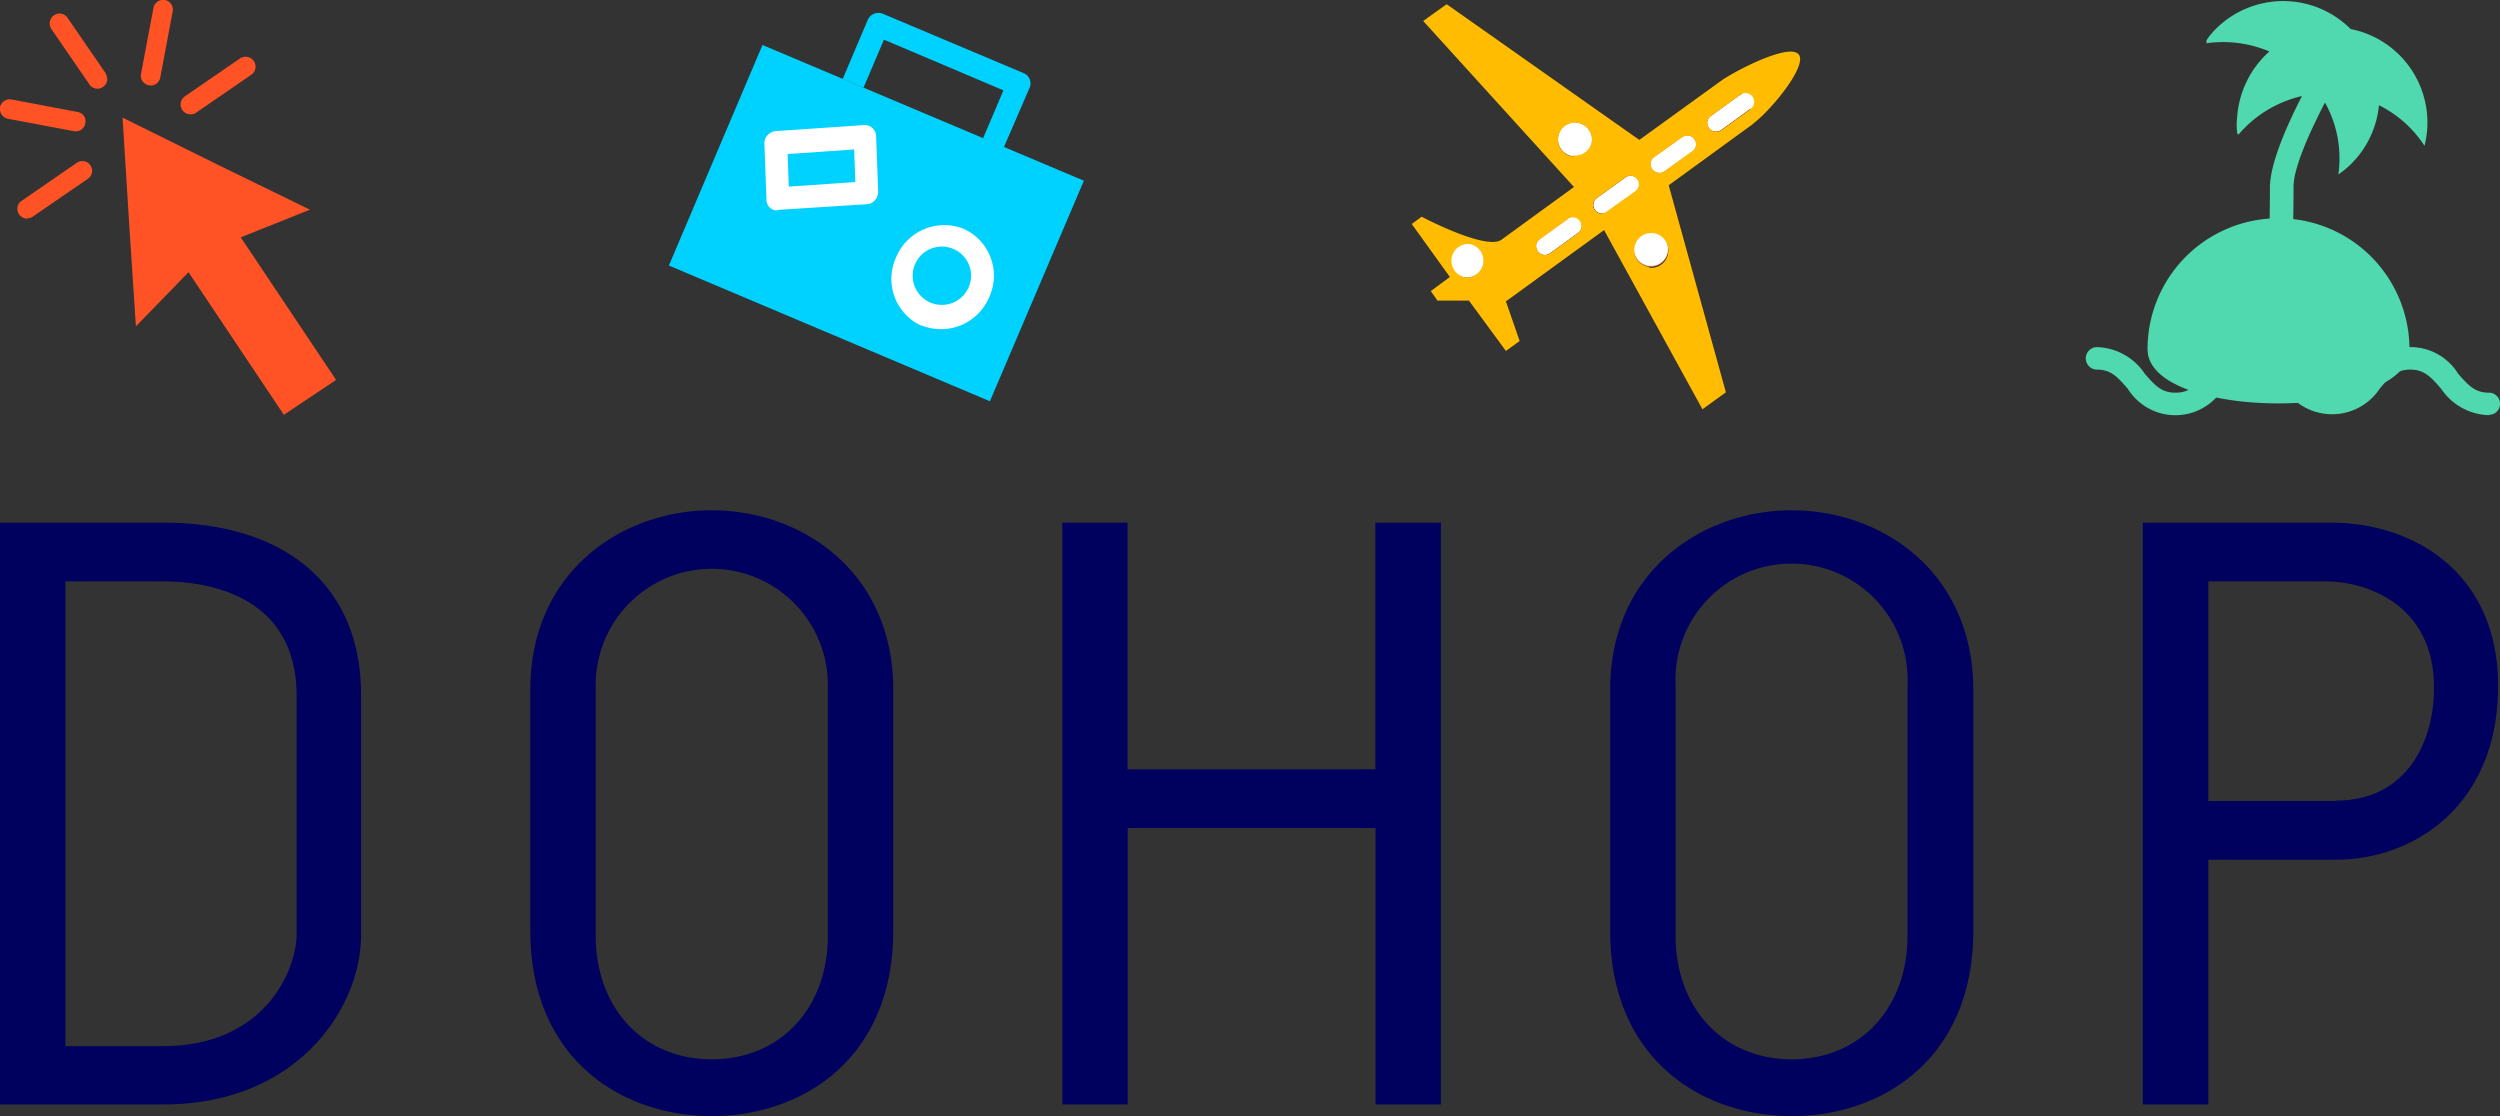 <?xml version="1.0" encoding="utf-8"?>
<!-- Generator: Adobe Illustrator 24.0.0, SVG Export Plug-In . SVG Version: 6.00 Build 0)  -->
<svg version="1.1" id="Layer_1" xmlns="http://www.w3.org/2000/svg" xmlns:xlink="http://www.w3.org/1999/xlink" x="0px" y="0px"
	 viewBox="0 0 131.15 58.55" style="enable-background:new 0 0 131.15 58.55;" xml:space="preserve">
  <rect x="0" y="0" width="131.15" height="58.55" fill="#333333" stroke="none"/>
  <defs>
    <style>
      .cls-1 {
        fill: #ff5326;
      }

      .cls-2 {
        fill: #50d9af;
      }

      .cls-3 {
        fill: #ff9d6e;
      }

      .cls-4 {
        fill: #fff;
      }

      .cls-5 {
        fill: #ffbc00;
      }

      .cls-6 {
        fill: #00005e;
      }

      .cls-7 {
        fill: #00d2ff;
      }
    </style>
  </defs>
  <title>logo</title>
  <path class="cls-1" d="M17.63,19.93l-5-7.48L16.26,11,11.34,8.6,6.43,6.17l.34,5.47.36,5.48,2.76-2.84,5,7.48ZM10,6a.52.52,0,0,1-.31-.94h0l2.91-2a.52.52,0,1,1,.57.87h0l-2.91,2A.54.54,0,0,1,10,6M1.45,11.47A.51.51,0,0,1,1,11.24a.5.5,0,0,1,.13-.7h0l2.9-2a.51.51,0,0,1,.71.13v0a.5.5,0,0,1-.12.7h0l-2.91,2a.54.54,0,0,1-.28.08M8.28,4.32a.48.48,0,0,1-.48.15.51.51,0,0,1-.4-.61L8.05.42A.52.52,0,0,1,8.65,0a.51.51,0,0,1,.41.59h0L8.41,4.06a.5.5,0,0,1-.13.26m-2.65-.2a.49.49,0,0,1-.23.44.5.5,0,0,1-.7-.12v0l-2-2.91A.52.52,0,0,1,2.84.8h0a.5.5,0,0,1,.7.13v0l2,2.91a.65.65,0,0,1,.08.27M4.33,6a.48.48,0,0,1,.14.48.5.5,0,0,1-.6.4L.42,6.23A.53.53,0,0,1,0,5.63a.52.52,0,0,1,.61-.41l3.44.65A.52.52,0,0,1,4.33,6"/>
  <path class="cls-2" d="M126.4,18.32c0,3.79-13.74,3.79-13.74,0a6.87,6.87,0,0,1,13.74,0"/>
  <path class="cls-2" d="M130.56,21.78a3.12,3.12,0,0,1-2.5-1.39c-.54-.62-.89-1-1.61-1s-1.07.35-1.61,1a3,3,0,0,1-4.16.84,3.05,3.05,0,0,1-.84-.84c-.54-.62-.87-1-1.61-1s-1.06.35-1.61,1a2.94,2.94,0,0,1-4.05.95,3,3,0,0,1-.95-.95c-.54-.62-.88-1-1.61-1a.59.59,0,0,1,0-1.18h0a3.12,3.12,0,0,1,2.5,1.39c.54.62.88,1,1.61,1s1.07-.35,1.61-1a3,3,0,0,1,4.16-.84,3.05,3.05,0,0,1,.84.84c.54.62.87,1,1.61,1s1.06-.35,1.61-1a2.94,2.94,0,0,1,5,0c.54.62.89,1,1.61,1a.58.58,0,0,1,.59.57v0a.57.57,0,0,1-.55.59h0M122.83,2.63a.62.62,0,0,0-.84.21h0c-.31.5-2.91,4.86-2.91,7,0,1.86-.08,4.83-.08,5.27a.62.62,0,1,0,1.24,0V15c0-.68.08-3.44.08-5.21,0-1.53,2-5.12,2.72-6.36a.64.64,0,0,0-.22-.85"/>
  <path class="cls-2" d="M123.31,1.52a5,5,0,0,0-7.07,0h0a3.56,3.56,0,0,0-.49.6v.15a6.21,6.21,0,0,1,3.3.43,5.1,5.1,0,0,0-1.69,3.45,3.48,3.48,0,0,0,0,.79.14.14,0,0,0,.07.12,6.2,6.2,0,0,1,4.24-2.16,6,6,0,0,1,1,4.25,4.5,4.5,0,0,0,.68-.56,5,5,0,0,0,1.45-3.07,6.06,6.06,0,0,1,2.39,2.13,5,5,0,0,0-3.62-6.07Z"/>
  <path class="cls-3" d="M82.69,6.41a.89.89,0,0,0-.18,1.77.87.87,0,0,0,1-.75.09.09,0,0,0,0,0,.89.89,0,0,0-.8-1Zm3.22,3a.44.44,0,0,0-.61-.12h0l-1.5,1.08a.44.44,0,0,0-.12.62v0a.42.42,0,0,0,.32.19.46.46,0,0,0,.32-.09l1.5-1.07a.46.46,0,0,0,.11-.63Zm-3.63,2-1.49,1.08a.44.44,0,0,0-.12.62v0a.45.45,0,0,0,.64.11l1.49-1.08a.46.46,0,0,0-.53-.75Zm-5.19,1.33a.89.89,0,0,0-1,.75v0a.9.9,0,0,0,.77,1h0a.89.89,0,1,0,.19-1.77Zm9.6-.59a.89.89,0,1,0,.79,1,.89.89,0,0,0-.79-1ZM91.26,5,89.77,6.08a.44.44,0,0,0-.12.62v0a.42.42,0,0,0,.32.19.53.53,0,0,0,.32-.08l1.49-1.08A.46.46,0,1,0,91.3,5Zm-3,2.16-1.5,1.07a.45.45,0,0,0-.1.64A.48.48,0,0,0,87.3,9l1.5-1.07a.46.46,0,0,0-.53-.75Z"/>
  <path class="cls-3" d="M85.91,9.42a.44.44,0,0,0-.61-.12h0l-1.5,1.08a.44.44,0,0,0-.12.62v0a.42.42,0,0,0,.32.19.46.46,0,0,0,.32-.09l1.5-1.07a.46.46,0,0,0,.11-.63Zm-3.22-3a.89.89,0,0,0-.18,1.77.87.87,0,0,0,1-.75.09.09,0,0,0,0,0,.89.89,0,0,0-.8-1Zm-5.6,6.38a.89.89,0,0,0-1,.75v0a.9.9,0,0,0,.77,1h0a.89.89,0,1,0,.19-1.77Zm5.19-1.33-1.49,1.08a.44.44,0,0,0-.12.62v0a.45.45,0,0,0,.64.11l1.49-1.08a.46.46,0,0,0-.53-.75Zm6-4.3-1.5,1.07a.45.45,0,0,0-.1.64A.48.48,0,0,0,87.3,9l1.5-1.07a.46.46,0,0,0-.53-.75Zm3-2.16L89.77,6.08a.44.44,0,0,0-.12.62v0a.42.42,0,0,0,.32.19.53.53,0,0,0,.32-.08l1.49-1.08A.46.46,0,1,0,91.3,5Zm-4.57,7.2a.89.89,0,1,0,.79,1,.89.89,0,0,0-.79-1Z"/>
  <path class="cls-4" d="M85.91,9.42a.44.44,0,0,0-.61-.12h0l-1.5,1.08a.44.44,0,0,0-.12.62v0a.42.42,0,0,0,.32.19.46.46,0,0,0,.32-.09l1.5-1.07a.46.46,0,0,0,.11-.63Zm-3.22-3a.89.89,0,0,0-.18,1.77.87.87,0,0,0,1-.75.09.09,0,0,0,0,0,.89.89,0,0,0-.8-1Zm-5.6,6.38a.89.89,0,0,0-1,.75v0a.9.9,0,0,0,.77,1h0a.89.89,0,1,0,.19-1.77Zm5.19-1.33-1.49,1.08a.44.44,0,0,0-.12.62v0a.45.45,0,0,0,.64.11l1.49-1.08a.46.46,0,0,0-.53-.75Zm6-4.3-1.5,1.07a.45.45,0,0,0-.1.64A.48.48,0,0,0,87.3,9l1.5-1.07a.46.46,0,0,0-.53-.75Zm-1.58,5a.89.89,0,1,0,.79,1,.89.89,0,0,0-.79-1ZM91.26,5,89.77,6.08a.44.44,0,0,0-.12.62v0a.42.42,0,0,0,.32.19.53.53,0,0,0,.32-.08l1.49-1.08A.46.46,0,1,0,91.3,5Z"/>
  <path class="cls-5" d="M94.37,2.87c-.43-.61-3,.66-4,1.31L86,7.34,75.89.22l-1.23.88,7.91,8.71-3.81,2.77c-.81.57-4.18-1.21-4.18-1.21l-.52.38,2,2.78-1,.74.35.5h1.65L79,18.41l.72-.52L79,15.81l5.15-3.74,5.16,9.4,1.23-.89-3-10.86,4.4-3.2.1-.09C93,5.68,94.8,3.45,94.37,2.87ZM76.9,14.56a.89.89,0,0,1,.15-1.77h0a.89.89,0,0,1-.18,1.77Zm5.91-2.35-1.49,1.08a.45.45,0,0,1-.64-.11.45.45,0,0,1,.09-.63h0l1.49-1.08a.46.46,0,0,1,.53.75Zm-.3-4a.89.89,0,1,1,1-.8v0a.88.88,0,0,1-1,.74Zm1.48,3a.42.42,0,0,1-.32-.19.45.45,0,0,1,.09-.63h0l1.5-1.08a.44.44,0,0,1,.62.09v0a.45.45,0,0,1-.09.63h0l-1.5,1.07a.45.45,0,0,1-.31.1ZM86.51,14a.89.89,0,1,1,.23-1.77.9.9,0,0,1,.77,1,.88.88,0,0,1-1,.81ZM88.8,7.91,87.3,9a.46.46,0,0,1-.53-.75l1.5-1.07a.46.46,0,0,1,.53.75Zm3-2.16L90.3,6.83a.53.53,0,0,1-.32.08.42.42,0,0,1-.32-.19.45.45,0,0,1,.09-.63h0L91.26,5a.46.46,0,0,1,.64.66l-.11.08Z"/>
  <path class="cls-6" d="M8.56,27.42H0V57.94H8.56c7.16,0,10.38-5.18,10.38-8.86V36.44C18.94,30.79,15.06,27.42,8.56,27.42ZM3.43,30.5H8.56c2.09,0,7,.59,7,6V49c0,1.92-1.7,5.88-7,5.88H3.43Zm33.91-3.73c-4.73,0-9.52,3.23-9.52,9.42V48.82c0,6.72,4.78,9.73,9.52,9.73s9.52-3,9.52-9.73V36.19C46.86,30,42.07,26.77,37.34,26.77Zm-6.09,9.16a6.09,6.09,0,1,1,12.18,0h0V49.08c0,3.82-2.5,6.49-6.09,6.49s-6.09-2.67-6.09-6.49Zm40.9,4.43h-13V27.42H55.73V57.94h3.43V43.44h13v14.5h3.43V27.42H72.15ZM94,26.77c-4.74,0-9.53,3.23-9.53,9.42V48.82c0,6.72,4.79,9.73,9.53,9.73s9.52-3,9.52-9.73V36.19C103.51,30,98.72,26.77,94,26.77Zm-6.1,9.16a6.09,6.09,0,1,1,12.17-.49,4,4,0,0,1,0,.49V49.08c0,3.82-2.5,6.49-6.08,6.49S87.9,52.9,87.9,49.08Zm34.39-8.51h-9.88V57.94h3.44V45.1h6.69c4.1,0,8.51-2.85,8.51-9.12C131.05,30.07,126.65,27.42,122.29,27.42Zm.25,14.6h-6.69V30.5H122c2.11,0,5.69,1.18,5.69,5.59,0,2.73-1.37,5.91-5.15,5.91Z"/>
  <path class="cls-7" d="M40,2.36,56.86,9.48,51.93,21.05,35.09,13.93Z"/>
  <path class="cls-4" d="M40.56,11a.55.55,0,0,1-.35-.51L40.1,7.54a.6.6,0,0,1,.16-.44.67.67,0,0,1,.41-.22l4.66-.32a.6.6,0,0,1,.63.57h0l.11,2.93a.66.66,0,0,1-.17.44.57.57,0,0,1-.4.21l-4.67.3a.42.42,0,0,1-.27,0m.76-2.93.06,1.71,3.49-.24-.06-1.71Zm7,9A2.7,2.7,0,0,1,47,13.52h0A2.74,2.74,0,0,1,50.54,12a2.69,2.69,0,0,1,1.37,3.55v0a2.74,2.74,0,0,1-3.54,1.53m1.69-4a1.53,1.53,0,1,0,.75,2v0a1.52,1.52,0,0,0-.75-2h0"/>
  <path class="cls-7" d="M45.3,4.6l1.07-2.52,6.27,2.66L51.57,7.26l1.09.47L54,4.63a.58.58,0,0,0-.27-.78h0L46.31.72a.61.61,0,0,0-.79.33L44.21,4.14Z"/>
</svg>
